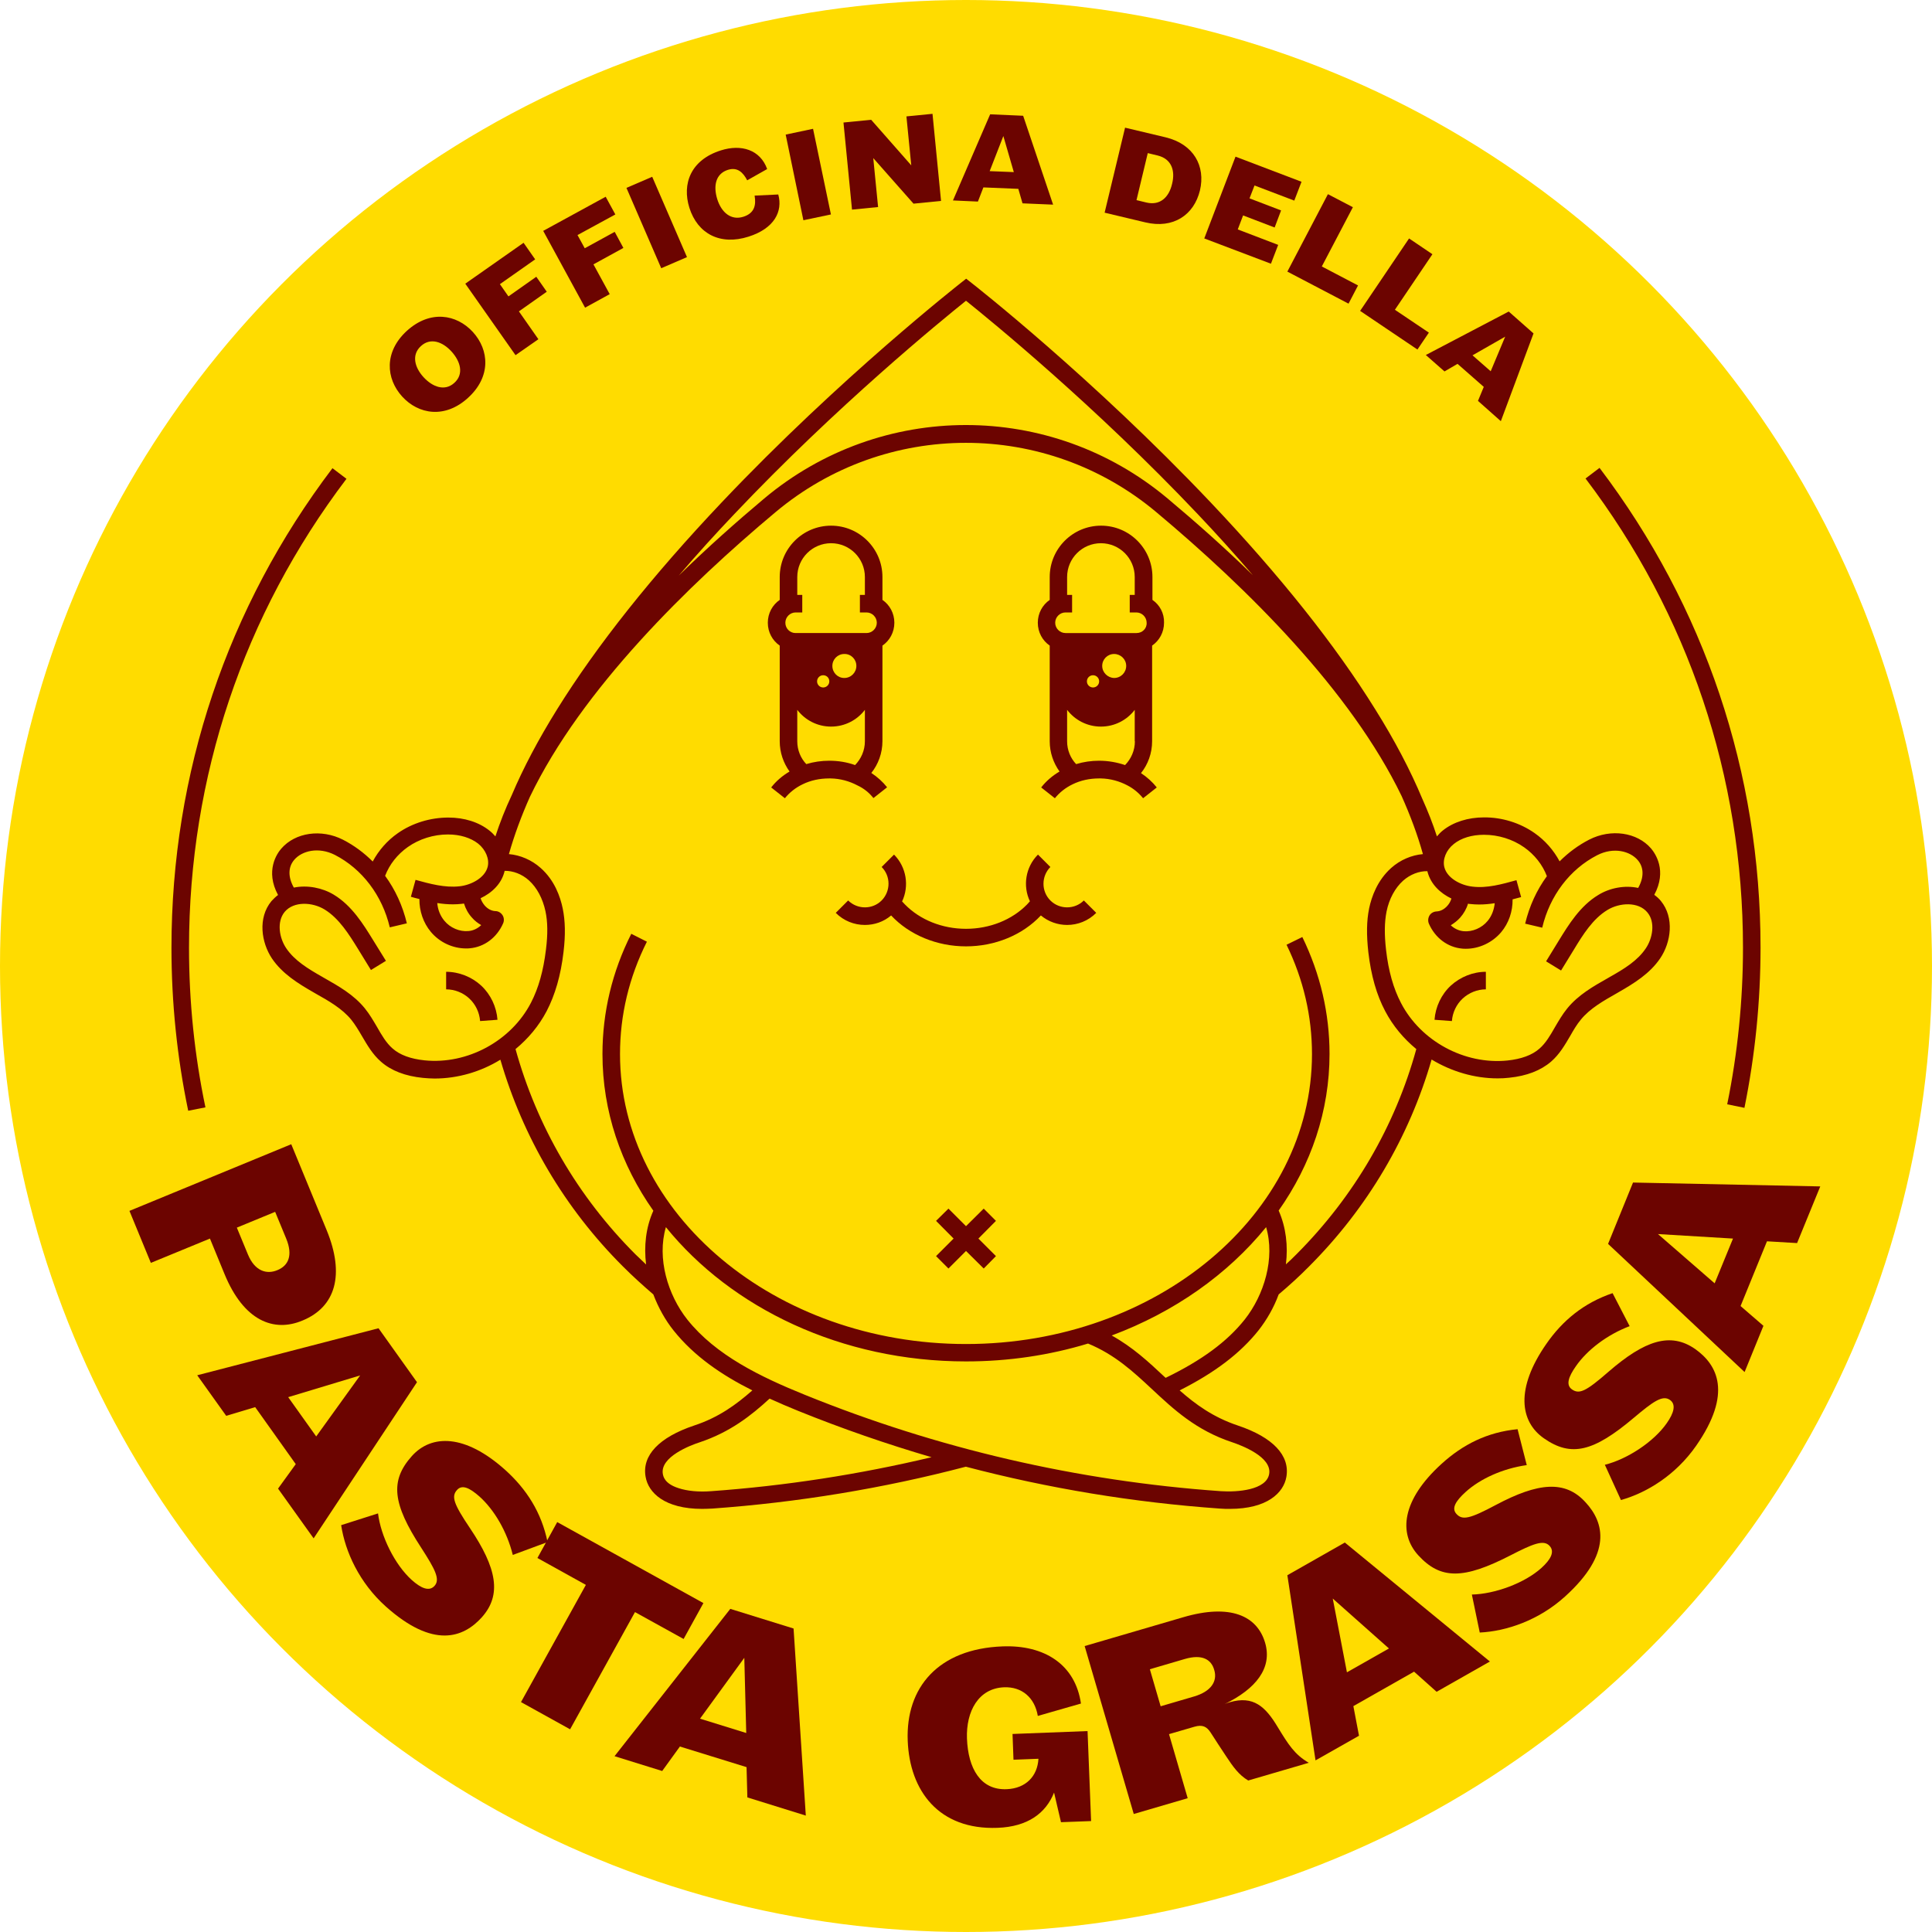 <?xml version="1.0" encoding="UTF-8"?> <svg xmlns="http://www.w3.org/2000/svg" xmlns:xlink="http://www.w3.org/1999/xlink" version="1.1" id="Livello_1" x="0px" y="0px" viewBox="0 0 1200 1200" style="enable-background:new 0 0 1200 1200;" xml:space="preserve"> <style type="text/css"> .st0{fill:#FFDC00;} .st1{fill:#6C0400;} </style> <g> <g> <circle class="st0" cx="600" cy="600" r="600"></circle> </g> <g> <g> <path class="st1" d="M290.7,247.1c-14.3,13.1-30.8,10.3-40.9-0.8c-10.1-11.1-11.4-27.7,2.9-40.8c14.4-13.1,30.8-10.4,41,0.7 C303.9,217.4,305.1,234,290.7,247.1z M261.4,215c-5.9,5.4-3.9,13.2,1.7,19.3c5.6,6.1,13.2,8.9,19.1,3.5c6-5.4,3.9-13.2-1.7-19.4 C274.9,212.2,267.3,209.5,261.4,215z"></path> <path class="st1" d="M320.2,220.6l-31.2-44.4l36.2-25.4l7.2,10.3l-21.9,15.4l5.3,7.6l17.3-12.2l6.5,9.3l-17.3,12.2l12.1,17.3 L320.2,220.6z"></path> <path class="st1" d="M363.4,191.1l-26-47.7l38.8-21.2l6,11l-23.5,12.8l4.5,8.2l18.6-10.2l5.4,10l-18.6,10.2l10.1,18.5 L363.4,191.1z"></path> <path class="st1" d="M410.7,166.6l-21.6-49.9l16-6.9l21.6,49.9L410.7,166.6z"></path> <path class="st1" d="M464.1,112c-2.5-4.8-6-8.4-12-6.5c-7.5,2.4-9.2,9.8-6.6,18.2c2.6,8.3,8.6,13.4,16.3,10.9 c6.5-2.1,8-6.8,6.9-13.1l14.7-0.7c2.9,10.5-2.4,21.1-18.5,26.2c-17.6,5.6-31.6-1.8-36.7-17.9c-4.7-14.9,0.8-29.8,19.6-35.7 c12.6-4,24.4-0.4,28.7,11.6L464.1,112z"></path> <path class="st1" d="M499,136.8L488,83.6L505,80l11.1,53.2L499,136.8z"></path> <path class="st1" d="M542.4,98.2l3,30.4l-16.2,1.6l-5.3-54.1l17.2-1.7l24.9,28.3l-3-30.4l16.2-1.6l5.3,54.1l-17.1,1.7L542.4,98.2 z"></path> <path class="st1" d="M654.1,127.1l-19-0.8l-2.6-9l-21.7-0.9l-3.4,8.8l-15.5-0.7L615,71l20.5,0.9L654.1,127.1z M614.7,106.3 l15,0.6l-6.5-22.4L614.7,106.3z"></path> <path class="st1" d="M711.3,138.1l-25.2-6l12.7-52.8l25.2,6c17.4,4.2,24.9,17.9,21.3,33C741.6,133.5,728.8,142.3,711.3,138.1z M719.1,96.6l-6.2-1.5l-7,29.2l6.2,1.5c8.5,2,14-3.3,15.9-11.6C730.1,105.9,727.6,98.7,719.1,96.6z"></path> <path class="st1" d="M748,148.1l19.4-50.8l41,15.6l-4.5,11.7l-24.7-9.4l-3.1,8l19.6,7.5l-4,10.6l-19.6-7.5l-3.3,8.7l25.1,9.6 l-4.5,11.7L748,148.1z"></path> <path class="st1" d="M799.6,168.7l25.2-48.1l15.5,8.1L821,165.5l22.5,11.8l-5.9,11.3L799.6,168.7z"></path> <path class="st1" d="M844.8,193.1l30.4-45l14.5,9.8l-23.3,34.5l21.1,14.2l-7.1,10.5L844.8,193.1z"></path> <path class="st1" d="M932.2,261.6L918,249l3.6-8.7L905.3,226l-8.1,4.7l-11.6-10.2l51.5-27l15.4,13.6L932.2,261.6z M914.6,220.7 l11.3,9.9l9-21.5L914.6,220.7z"></path> </g> <g> <path class="st1" d="M139.4,791.2l-9-21.9l-36.7,15.1l-13.3-32.3l100.5-41.4l22,53.4c11.3,27.5,5.7,47.6-15,56.1 C170.1,827.7,151.4,820.5,139.4,791.2z M177.8,769.4l-6.9-16.7l-23.8,9.8l6.9,16.7c4.3,10.4,11.7,12.5,18.3,9.7 C179.2,786.1,182,779.7,177.8,769.4z"></path> <path class="st1" d="M194.8,955.5l-22.1-30.9l11-15.2L158.5,874l-18,5.4l-18-25.2L235.1,825l23.9,33.5L194.8,955.5z M179,867.8 l17.4,24.4l27.3-37.9L179,867.8z"></path> <path class="st1" d="M239.6,997.8c-16.4-14.7-25.2-34-27.7-50.5l22.9-7.3c1.7,14,10.3,31.8,21,41.4c5.7,5.1,10.8,7.3,14.1,3.6 c3.7-4.1,0.2-10.5-8.3-23.7c-17.8-27.3-19.5-41.6-5.8-56.9c12.2-13.6,33-13.8,58,8.6c13.2,11.9,22.5,26.3,26.3,44.8l-21.6,8 c-3.6-14.6-11.5-28-20.6-36.2c-6.1-5.4-10.8-7.7-14-4.2c-3.7,4.1-2.2,8.6,8.1,23.9c16.5,24.6,19.8,41.2,7.3,55.2 C287.8,1017.3,269.1,1024.2,239.6,997.8z"></path> <path class="st1" d="M394.4,1001.3l-40.3,72.8l-30.5-16.9l40.3-72.8l-30.1-16.7l12.3-22.3l90.8,50.3l-12.3,22.3L394.4,1001.3z"></path> <path class="st1" d="M500.5,1127.7l-36.3-11.3l-0.5-18.8l-41.4-12.8l-11,15.2l-29.6-9.2l71.9-91.5l39.3,12.2L500.5,1127.7z M434.8,1067.5l28.7,8.9l-1.2-46.7L434.8,1067.5z"></path> <path class="st1" d="M628.9,1077l46.6-1.8l2.2,55.9l-18.7,0.7l-4.3-18.4c-5.1,12.8-16.3,21.2-35.1,21.9 c-36.5,1.4-54.6-23-55.8-54.1c-1.3-33.1,19-57.1,58.9-58.6c26.1-1,45.2,11.3,48.7,35.5l-26.8,7.7c-1.9-11.4-9.9-18.2-20.9-17.8 c-16,0.6-23.7,15-23.1,31.8c0.7,18.6,8.4,32.2,24.7,31.5c11.9-0.5,19.1-8.1,19.7-18.9l-15.5,0.6L628.9,1077z"></path> <path class="st1" d="M760.7,1058.4c1-0.5,2.1-0.8,3.1-1.1c14.7-4.3,22.2,2.7,29.8,15.4c6.6,10.8,10.4,17,19.3,22.2l-37.6,11 c-5.8-3.4-9.4-8.5-13.7-15c-3.4-5.1-7.1-10.8-9.6-14.7s-5.2-5.1-10.1-3.7l-15.8,4.6l11.6,39.8l-33.5,9.8l-30.5-104.3l61.2-17.9 c29.3-8.6,46-0.9,50.9,15.9C790.4,1036.1,780,1049,760.7,1058.4z M736,1030.4l-21.8,6.4l6.7,23l20.8-6.1 c10.5-3.1,14.6-9.4,12.5-16.4C752.4,1030.7,746.7,1027.3,736,1030.4z"></path> <path class="st1" d="M925.4,1032l-33.1,18.8l-14-12.5l-37.7,21.4l3.5,18.4l-27,15.3l-17.5-115l35.7-20.3L925.4,1032z M836.6,1038.7l26.1-14.8l-34.9-31L836.6,1038.7z"></path> <path class="st1" d="M972.1,991.6c-16.3,14.8-36.4,21.6-53,22.4l-4.9-23.6c14.1-0.3,32.7-7,43.3-16.6c5.7-5.2,8.3-10,5-13.6 c-3.7-4.1-10.4-1.3-24.4,5.9c-29,14.9-43.3,15.1-57.2-0.1c-12.3-13.5-10.4-34.2,14.5-56.8c13.2-12,28.4-19.7,47.2-21.5l5.7,22.3 c-14.9,2.1-29,8.5-38.1,16.8c-6,5.5-8.8,10-5.6,13.5c3.7,4.1,8.3,3.1,24.6-5.6c26.2-13.9,43-15.5,55.6-1.6 C996.5,945.7,1001.5,965,972.1,991.6z"></path> <path class="st1" d="M1053.5,898c-12.6,18.1-30.6,29.2-46.7,33.7l-10-21.9c13.7-3.4,30.3-14.1,38.5-25.9 c4.4-6.3,5.9-11.6,1.9-14.4c-4.6-3.2-10.5,1.1-22.5,11.2c-24.9,21-38.8,24.5-55.7,12.7c-15-10.4-17.8-31,1.4-58.6 c10.1-14.6,23.3-25.5,41.2-31.6l10.6,20.5c-14,5.3-26.4,14.8-33.4,24.9c-4.7,6.7-6.3,11.7-2.4,14.4c4.6,3.2,8.8,1.1,22.7-11 c22.4-19.4,38.4-24.8,53.8-14.1C1066.9,847.8,1076.1,865.5,1053.5,898z"></path> <path class="st1" d="M1130.6,736.9l-14.4,35.2l-18.7-1.1l-16.4,40.2l14.2,12.3l-11.7,28.7l-84.8-79.6l15.5-38.1L1130.6,736.9z M1065,797.1l11.4-27.8l-46.6-2.8L1065,797.1z"></path> </g> <g> <path class="st1" d="M116.9,689.9c-6.9-33.1-10.4-67.1-10.4-101.2c0-108.6,34.6-211.6,100-297.9l8.7,6.6 c-64,84.4-97.8,185.1-97.8,291.4c0,33.3,3.4,66.6,10.2,99L116.9,689.9z"></path> </g> <g> <path class="st1" d="M1083.5,688.1l-10.7-2.2c6.5-31.8,9.8-64.5,9.8-97.3c0-106.2-33.8-207-97.8-291.4l8.7-6.6 c65.4,86.3,100,189.3,100,297.9C1093.5,622.2,1090.1,655.6,1083.5,688.1z"></path> </g> <g> <path class="st1" d="M1031.6,559.6c-1.2-1.5-2.6-2.7-4.1-3.8c8.1-15.1,0.6-25.7-2-28.8c-8.7-10.1-24.9-12.4-38.4-5.5 c-6.8,3.5-13,8.1-18.4,13.5c-3.7-6.9-9-13-15.6-17.6c-9-6.3-20.2-9.8-31.4-9.7c-9.9,0-19,2.9-25.5,8.1c-1.4,1.1-2.6,2.4-3.7,3.7 c-2.5-7.8-5.6-15.6-9.1-23.4c-7.4-17.7-17.1-36.2-29.2-55.5c-24.7-39.8-59.1-83-102.3-128.6c-73.4-77.5-147.7-135.7-148.5-136.3 l-3.3-2.6l-3.3,2.6c-0.7,0.6-75.1,58.8-148.5,136.3c-43.2,45.6-77.6,88.9-102.3,128.6c-11.5,18.5-20.9,36.2-28.1,53.2 c-4,8.5-7.4,17.1-10.2,25.7c-1.1-1.3-2.3-2.5-3.7-3.6c-6.5-5.2-15.5-8.1-25.5-8.1c-11.2,0-22.4,3.4-31.4,9.7 c-6.6,4.6-11.9,10.7-15.6,17.6c-5.4-5.4-11.6-10-18.4-13.5c-13.5-6.9-29.7-4.6-38.4,5.5c-2.7,3.1-10.1,13.8-2,28.8 c-1.5,1.1-2.8,2.4-4.1,3.8c-8.6,10.4-6.3,25.7,0.3,35.6c6.4,9.5,16.3,15.6,25.9,21.1l1.2,0.7c8.2,4.6,16.6,9.4,22.2,16.3 c2.4,3,4.5,6.5,6.6,10.1c3.3,5.6,6.6,11.4,11.9,16c6.4,5.6,15.1,8.9,26,10c2.4,0.2,4.8,0.4,7.2,0.4c14.4,0,28.7-4.2,40.9-11.7 c14,48.1,39.8,92.2,76.2,128.5c6.1,6.1,12.4,11.8,18.8,17.3c3.1,8.2,7.4,15.9,12.5,22.3c12.9,16.2,30.2,27.9,49,37.3 c-10,8.8-20.9,16.8-36.1,21.8c-21.8,7.3-32.6,18.6-30.2,31.9c1.7,9.9,11.9,19.9,35.1,19.9c2,0,4.1-0.1,6.4-0.2 c53-3.8,106-12.5,157.4-26c51.4,13.5,104.1,22.2,157.6,26c2.2,0.2,4.3,0.2,6.4,0.2c23.2,0,33.4-10,35.1-19.9 c2.3-13.3-8.4-24.6-30.2-31.9c-15.2-5.1-26.1-13-36.1-21.8c22-11.1,37.7-23.1,49-37.3c5.1-6.5,9.5-14.1,12.5-22.3 c6.5-5.5,12.8-11.2,18.8-17.3c36.4-36.4,62.3-80.5,76.2-128.6c12.3,7.4,26.5,11.7,41,11.7c2.4,0,4.8-0.1,7.2-0.4 c10.9-1.1,19.6-4.5,26-10c5.3-4.6,8.6-10.4,11.9-16c2.1-3.7,4.1-7.1,6.6-10.1c5.6-6.9,14.1-11.7,22.2-16.3l1.2-0.7 c9.6-5.5,19.5-11.6,25.9-21.1C1037.9,585.3,1040.1,570,1031.6,559.6z M456,319.4c64-67.6,128.8-120.4,144-132.6 c15.2,12.2,80,65,144,132.6c11.2,11.8,22.7,24.5,34.2,37.9c-17.6-17.2-35.7-33.2-53-47.7c-72.6-60.8-177.9-60.8-250.5,0 c-16.9,14.2-35.1,30.3-53.1,47.9C433.1,344,444.8,331.2,456,319.4z M263.7,658.6c-8.6-0.9-15.3-3.3-19.9-7.4 c-3.9-3.4-6.7-8.2-9.6-13.3c-2.3-3.9-4.6-7.9-7.6-11.6c-6.9-8.5-16.3-13.8-25.3-18.9l-1.2-0.7c-8.8-5-17.2-10.1-22.3-17.7 c-4.3-6.3-6.1-16.4-1-22.6c5.7-6.8,17.3-6.1,24.8-1.5c9,5.5,15.2,15.5,20.7,24.4l8.1,13.2l9.3-5.7l-8.1-13.1 c-5.8-9.4-13-21.2-24.3-28c-7.1-4.3-16.4-6.1-24.8-4.4c-3.7-6.6-3.6-12.8,0.3-17.3c4.7-5.5,14.9-8.2,25.2-3 c16.9,8.7,29.4,25.1,34.1,45l10.6-2.5c-2.6-10.9-7.2-20.9-13.5-29.5c2.7-7.1,7.6-13.3,14.1-17.9c7.1-5,16-7.8,24.9-7.8 c0,0,0.1,0,0.1,0c7.5,0,14.1,2.1,18.7,5.7c4.7,3.8,7.1,9.6,5.9,14.4c-1.7,6.8-10.1,11.3-17.5,12.1c-9,1-18.3-1.5-27.3-4 l-2.9,10.5c1.7,0.5,3.5,1,5.3,1.4c-0.1,7.4,2.4,14.8,7.1,20.4c5.4,6.5,13.6,10.3,21.9,10.3c0.8,0,1.6,0,2.3-0.1 c9-0.8,16.8-6.6,20.7-15.5c0.7-1.6,0.6-3.6-0.4-5.1c-1-1.5-2.6-2.5-4.4-2.5c-2.4-0.1-4.7-1.3-6.6-3.4c-1.2-1.4-2.1-3-2.6-4.6 c7-3.3,13-8.9,14.9-16.8c0-0.1,0-0.1,0-0.2c5.2-0.1,10.8,2,15.1,5.9c5,4.5,8.6,11.3,10.3,19.2c1.4,6.6,1.5,14.2,0.3,23.8 c-1.6,13.2-4.6,23.9-9.3,33C317.5,646.6,290.3,661.3,263.7,658.6z M298.9,574.6c-2.2,2.1-5,3.5-8,3.7c-5.4,0.5-11.3-2-14.9-6.4 c-2.5-3-4.1-6.9-4.4-11c3.2,0.5,6.4,0.8,9.7,0.8c1.8,0,3.6-0.1,5.4-0.3c0.5-0.1,1-0.1,1.5-0.2c1,3.2,2.6,6.2,4.9,8.7 C294.8,571.9,296.8,573.4,298.9,574.6z M441.7,926.2c-7.7,0.6-14.9-0.1-20.3-1.9c-8.7-2.8-9.4-7.3-9.7-8.8 c-1.8-10.6,17.1-17.8,23-19.7c18.8-6.3,31.9-16.6,43.3-27.1c5.9,2.7,11.8,5.2,17.7,7.6c27.2,11,54.9,20.6,82.9,28.8 C533.7,915.8,487.7,922.9,441.7,926.2z M765.3,895.8c5.9,2,24.8,9.1,23,19.7c-1.7,10-19.7,11.4-30,10.7 c-89.2-6.3-176.2-26.5-258.5-59.9c-27.4-11.1-55.2-24.5-72.9-46.7c-12.1-15.3-19-38-13.3-57.4c40.7,50.3,109.1,83.4,186.4,83.4 c26.6,0,52.1-3.9,75.8-11.1c16.7,6.9,28,17.4,39.8,28.4C729,875.4,742.9,888.4,765.3,895.8z M773.1,819.6 c-10.9,13.7-26.6,25.3-49.1,36.2c-0.3-0.3-0.6-0.6-1-0.9c-9.6-9-19.5-18.2-32.5-25.4c38.9-14.5,72.1-38,95.9-67.3 C792.1,781.5,785.2,804.3,773.1,819.6z M805.3,779c-2.2,2.2-4.3,4.3-6.6,6.3c1.4-11.4,0.1-22.9-4.5-33.4 c20.1-28.5,31.6-61.8,31.6-97.3c0-25.1-5.7-49.6-16.9-72.6l-9.8,4.8c10.5,21.6,15.8,44.4,15.8,67.9 c0,99.3-96.4,180.1-214.9,180.1s-214.9-80.8-214.9-180.1c0-24.2,5.6-47.7,16.7-69.8l-9.7-4.9c-11.9,23.6-17.9,48.8-17.9,74.7 c0,35.5,11.5,68.8,31.6,97.3c-4.7,10.5-5.9,22.1-4.5,33.4c-2.2-2.1-4.4-4.2-6.6-6.3c-36-36-61.3-79.8-74.5-127.5 c7.9-6.5,14.5-14.4,19.3-23.5c5.3-10.2,8.8-22.2,10.5-36.7c1.3-10.8,1.1-19.4-0.5-27.2c-1.5-7.2-5-17.4-13.7-25.1 c-5.6-5-12.7-8-19.7-8.6c3.3-11.7,7.7-23.6,13-35.5c32.2-67.1,98.8-131.9,152.6-176.9c68.5-57.4,168-57.4,236.5,0 c56.5,47.3,120.8,110.9,152.4,176.4c5.4,12.1,9.9,24.1,13.2,36c-7,0.6-14.1,3.6-19.7,8.6c-8.6,7.7-12.2,17.9-13.7,25.1 c-1.6,7.8-1.7,16.4-0.5,27.2c1.7,14.5,5.1,26.5,10.5,36.7c4.8,9.1,11.4,17,19.3,23.5C866.6,699.2,841.2,743,805.3,779z M1022.2,589.1c-5.1,7.6-13.4,12.7-22.3,17.7l-1.2,0.7c-9,5.1-18.4,10.4-25.3,18.9c-3,3.7-5.3,7.7-7.6,11.6 c-2.9,5.1-5.7,9.9-9.6,13.3c-4.6,4.1-11.4,6.5-19.9,7.4c-26.6,2.7-53.8-12-66.1-35.7c-4.7-9-7.8-19.8-9.3-33 c-1.1-9.6-1-17.2,0.3-23.8c1.6-7.9,5.3-14.7,10.3-19.2c4.4-3.9,9.9-6,15.1-5.9c0,0.1,0,0.1,0,0.2c2,7.9,8,13.5,14.9,16.8 c-0.5,1.7-1.4,3.3-2.6,4.6c-1.9,2.1-4.2,3.3-6.6,3.4c-1.8,0.1-3.5,1-4.4,2.5s-1.1,3.4-0.4,5.1c3.9,8.9,11.7,14.7,20.7,15.5 c0.8,0.1,1.5,0.1,2.3,0.1c8.2,0,16.4-3.8,21.9-10.3c4.7-5.6,7.2-12.9,7.1-20.4c1.8-0.5,3.6-1,5.3-1.4l-2.9-10.5 c-9,2.5-18.3,5.1-27.3,4c-7.4-0.8-15.8-5.3-17.5-12.1c-1.2-4.8,1.1-10.6,5.9-14.4c4.6-3.7,11.2-5.7,18.7-5.7c0,0,0.1,0,0.1,0 c8.9,0,17.8,2.8,24.9,7.8c6.4,4.5,11.4,10.8,14.1,17.9c-6.3,8.6-10.9,18.6-13.5,29.5l10.6,2.5c4.7-19.9,17.2-36.3,34.1-45 c10.3-5.3,20.5-2.5,25.2,3c3.9,4.5,4,10.7,0.3,17.3c-8.4-1.8-17.7,0-24.8,4.4c-11.3,6.8-18.5,18.6-24.3,28l-8.1,13.2l9.3,5.7 l8.1-13.2c5.4-8.9,11.6-18.9,20.7-24.4c7.5-4.6,19.2-5.3,24.8,1.5C1028.3,572.7,1026.5,582.8,1022.2,589.1z M906.9,570 c2.3-2.6,4-5.6,4.9-8.7c0.5,0.1,1,0.2,1.5,0.2c1.8,0.2,3.6,0.3,5.4,0.3c3.3,0,6.5-0.3,9.7-0.8c-0.4,4.1-1.9,8-4.4,11 c-3.6,4.4-9.5,6.9-14.9,6.4c-3-0.3-5.8-1.6-8-3.7C903.2,573.4,905.2,571.9,906.9,570z"></path> <path class="st1" d="M901.1,612.2c-5.9,5.5-9.5,13.2-10.1,21.2l10.8,0.8c0.4-5.3,2.8-10.4,6.7-14c3.9-3.6,9.1-5.7,14.4-5.7 l0-10.9C914.9,603.6,907,606.8,901.1,612.2z"></path> <path class="st1" d="M277.1,603.6l0,10.9c5.3,0,10.6,2.1,14.4,5.7c3.9,3.6,6.3,8.7,6.7,14l10.8-0.8c-0.6-8-4.2-15.7-10.1-21.2 C293.1,606.8,285.1,603.6,277.1,603.6z"></path> <path class="st1" d="M542.5,495.7l8.5-6.7c-2.7-3.4-6-6.4-9.8-8.9c4.3-5.4,6.9-12.3,6.9-19.8V401c4.5-3.1,7.4-8.3,7.4-14.2 c0-5.9-2.9-11.1-7.4-14.2v-14.2c0-17.6-14.3-31.9-31.9-31.9c-17.6,0-31.9,14.3-31.9,31.9v14.2c-4.5,3.1-7.4,8.3-7.4,14.2 c0,5.9,2.9,11.1,7.4,14.2v59.4c0,7,2.3,13.5,6.1,18.8c-4.4,2.6-8.3,5.9-11.4,9.9l8.5,6.7c2.9-3.6,6.7-6.6,11.1-8.7 c4.9-2.4,10.5-3.6,16.3-3.6c0.4,0,0.7,0,1.1,0c5.9,0.1,11.6,1.7,16.5,4.3C536.6,489.7,539.9,492.4,542.5,495.7z M487.8,386.8 c0-3.5,2.9-6.4,6.4-6.4h4.1v-10.9h-3.1v-11.1c0-11.6,9.4-21,21-21c11.6,0,21,9.4,21,21v11.1h-3.1v10.9h4.1c3.5,0,6.4,2.9,6.4,6.4 c0,3.5-2.9,6.4-6.4,6.4h-44.1C490.7,393.2,487.8,390.4,487.8,386.8z M531.9,413.6c0,4.1-3.3,7.5-7.5,7.5c-4.1,0-7.4-3.3-7.4-7.5 c0-4.1,3.3-7.4,7.4-7.4C528.6,406.1,531.9,409.5,531.9,413.6z M515.1,423.2c0,2.1-1.7,3.8-3.8,3.8s-3.8-1.7-3.8-3.8 s1.7-3.8,3.8-3.8S515.1,421,515.1,423.2z M515.1,472.5c-4.9,0-9.7,0.7-14.3,2.1c-3.5-3.7-5.6-8.7-5.6-14.2v-19.5 c4.8,6.3,12.4,10.4,21,10.4c8.6,0,16.2-4.1,21-10.4v19.5c0,5.8-2.4,11-6.1,14.8C526.1,473.4,520.7,472.5,515.1,472.5z"></path> <polygon class="st1" points="611,750.7 600,761.6 589.1,750.7 581.4,758.3 592.3,769.3 581.4,780.2 589.1,787.9 600,777 611,787.9 618.6,780.2 607.7,769.3 618.6,758.3 "></polygon> <path class="st1" d="M652.4,559.3c-5.7-5.7-5.7-15,0-20.8l-7.7-7.7c-7.8,7.8-9.5,19.6-5,29c-0.6,0.7-1.2,1.3-1.8,2 c-9.3,9.5-23.1,15.1-37.9,15.1c-14.8,0-28.6-5.6-37.9-15.1c-0.6-0.6-1.2-1.3-1.8-1.9c4.5-9.5,2.8-21.2-5-29.1l-7.7,7.7 c5.7,5.7,5.7,15,0,20.8c-5.7,5.7-15,5.7-20.8,0l-7.7,7.7c5,5,11.5,7.5,18.1,7.5c5.8,0,11.6-1.9,16.3-5.9 c11.3,12.1,28.4,19.2,46.5,19.2c18.1,0,35.2-7.1,46.5-19.2c4.7,3.9,10.5,5.9,16.3,5.9c6.6,0,13.1-2.5,18.1-7.5l-7.7-7.7 C667.5,565,658.1,565,652.4,559.3z"></path> <path class="st1" d="M715.8,372.6v-14.2c0-17.6-14.3-31.9-31.9-31.9S652,340.8,652,358.4v14.2c-4.5,3.1-7.4,8.3-7.4,14.2 c0,5.9,2.9,11.1,7.4,14.2v59.4c0,7,2.3,13.5,6.1,18.8c-4.4,2.6-8.3,5.9-11.4,9.9l8.5,6.7c2.9-3.6,6.7-6.6,11.1-8.7 c4.9-2.4,10.5-3.6,16.3-3.6c0.4,0,0.7,0,1.1,0c5.9,0.1,11.6,1.7,16.5,4.3c3.9,2,7.2,4.8,9.8,8l8.5-6.7c-2.7-3.4-6-6.4-9.8-8.9 c4.3-5.4,6.9-12.3,6.9-19.8V401c4.5-3.1,7.4-8.3,7.4-14.2C723.2,380.9,720.3,375.7,715.8,372.6z M704.9,460.4 c0,5.8-2.4,11-6.1,14.8c-5-1.7-10.5-2.7-16.1-2.7c-4.9,0-9.7,0.7-14.3,2.1c-3.5-3.7-5.6-8.7-5.6-14.2v-19.5 c4.8,6.3,12.4,10.4,21,10.4s16.2-4.1,21-10.4V460.4z M675.1,423.2c0-2.1,1.7-3.8,3.8-3.8s3.8,1.7,3.8,3.8s-1.7,3.8-3.8,3.8 S675.1,425.3,675.1,423.2z M684.6,413.6c0-4.1,3.3-7.4,7.4-7.4c4.1,0,7.5,3.3,7.5,7.4c0,4.1-3.3,7.5-7.5,7.5 C688,421,684.6,417.7,684.6,413.6z M705.9,393.2h-44.1c-3.5,0-6.4-2.9-6.4-6.4c0-3.5,2.9-6.4,6.4-6.4h4.1v-10.9h-3.1v-11.1 c0-11.6,9.4-21,21-21c11.6,0,21,9.4,21,21v11.1h-3.1v10.9h4.1c3.5,0,6.4,2.9,6.4,6.4C712.4,390.4,709.5,393.2,705.9,393.2z"></path> </g> </g> </g> </svg> 